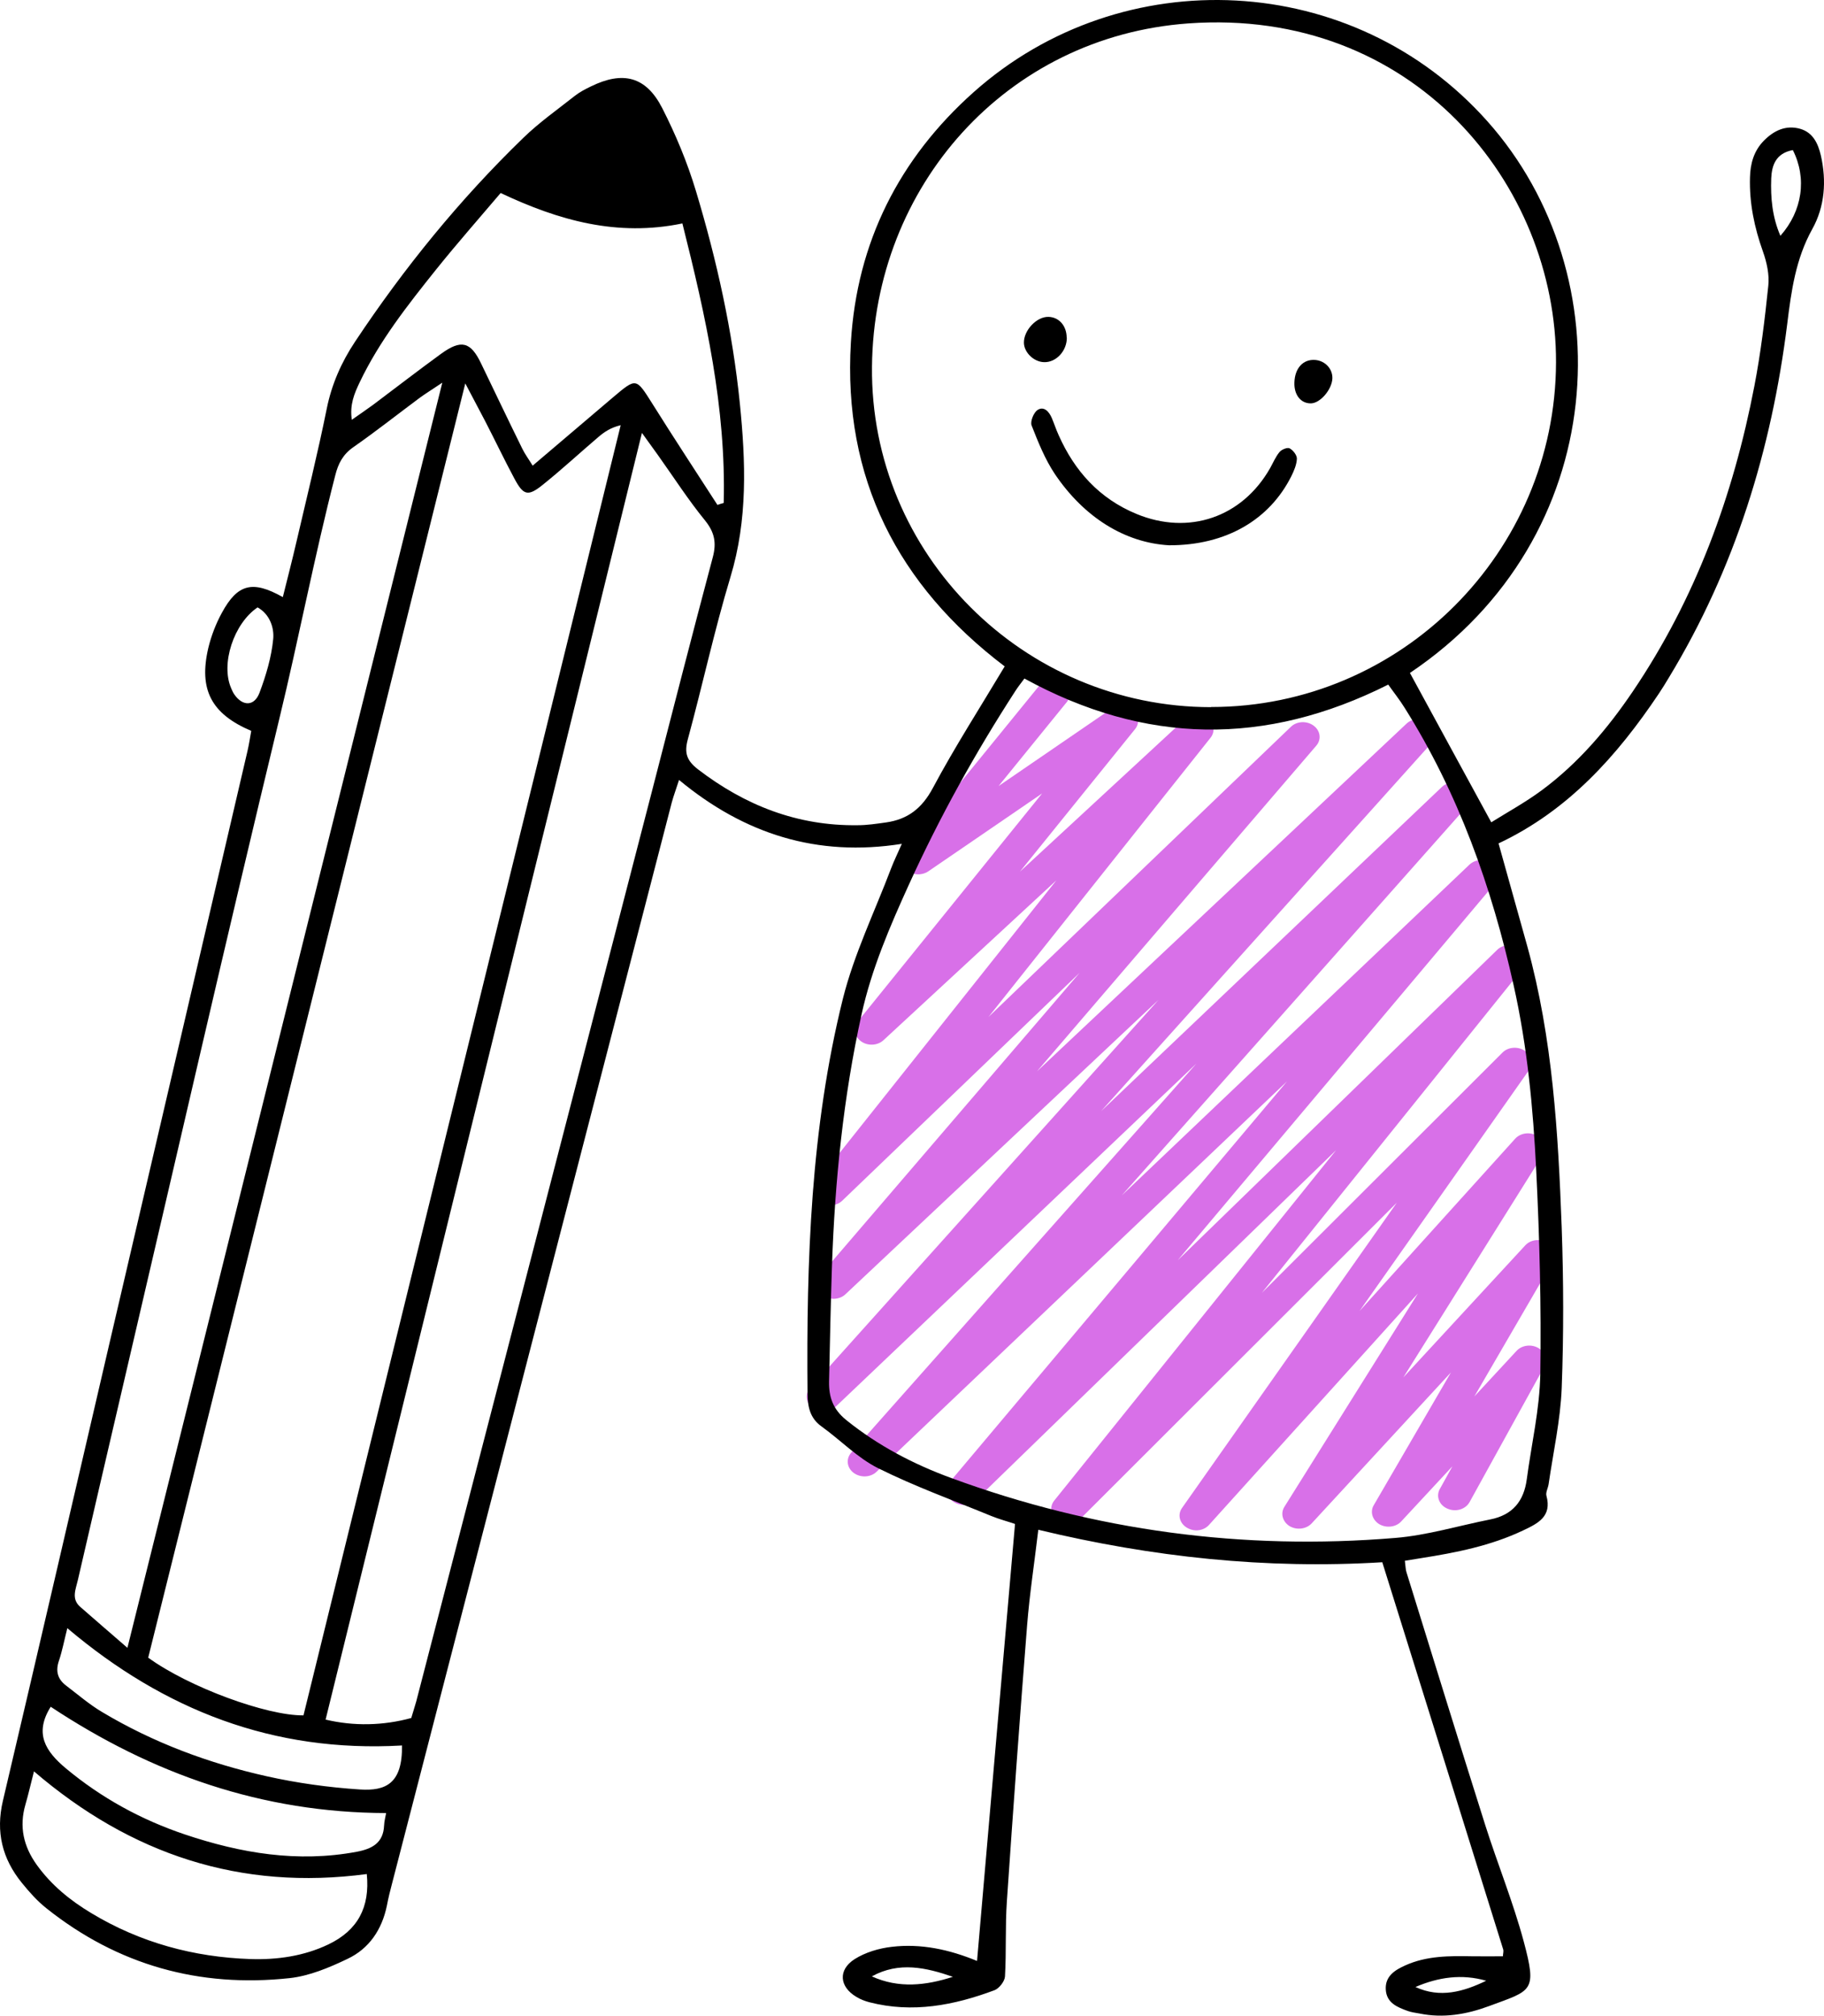 <?xml version="1.0" encoding="UTF-8"?> <svg xmlns="http://www.w3.org/2000/svg" width="650" height="718" viewBox="0 0 650 718" fill="none"><path d="M425.953 545.128C427.768 545.231 429.634 544.557 430.827 543.209L505.288 460.762L457.687 536.779C456.235 539.113 457.065 542.068 459.554 543.624C462.094 545.128 465.517 544.713 467.435 542.639L517.059 488.867L489.525 536.209C488.177 538.542 489.058 541.446 491.547 542.95C494.088 544.402 497.459 543.987 499.325 541.964L517.578 522.312L513.066 530.453C511.666 532.994 512.859 536.157 515.815 537.401C518.77 538.698 522.245 537.661 523.696 535.068L550.297 486.844C551.593 484.511 550.66 481.607 548.171 480.155C545.63 478.703 542.312 479.17 540.445 481.192L525.408 497.422L553.357 449.354C554.705 447.021 553.823 444.065 551.282 442.613C548.741 441.11 545.371 441.576 543.504 443.65L500.103 490.63L549.727 411.449C551.179 409.116 550.349 406.109 547.808 404.605C545.267 403.101 541.845 403.516 539.926 405.642L484.495 466.984L544.853 381.219C546.46 378.937 545.786 375.93 543.349 374.271C540.86 372.663 537.437 372.922 535.415 374.945L449.65 460.555L542.727 344.87C544.541 342.64 544.023 339.529 541.586 337.818C539.149 336.106 535.623 336.314 533.549 338.336L419.679 448.939L532.719 314.691C534.586 312.461 534.119 309.35 531.734 307.587C529.297 305.824 525.77 305.98 523.645 308.002L399.767 425.813L522.867 287.105C524.785 284.927 524.422 281.764 521.985 279.949C519.548 278.134 515.97 278.29 513.844 280.312L392.352 395.842L510.214 264.601C512.185 262.423 511.822 259.26 509.385 257.445C507 255.63 503.37 255.734 501.244 257.756L369.536 381.634L469.095 265.586C470.962 263.408 470.547 260.245 468.11 258.482C465.672 256.667 462.095 256.875 460.02 258.897L352.269 362.241L431.397 262.786C433.16 260.556 432.642 257.497 430.256 255.786C427.871 254.023 424.345 254.23 422.271 256.149L363.469 310.491L404.485 259.726C406.197 257.652 405.834 254.749 403.708 252.934C401.582 251.119 398.315 250.963 395.981 252.519L355.847 280.001L380.166 250.082C382.033 247.748 381.411 244.533 378.766 242.822C376.122 241.163 372.44 241.63 370.573 243.963L322.35 303.18C320.638 305.254 320.95 308.158 323.076 309.972C325.202 311.787 328.468 311.943 330.802 310.387L371.351 282.646L305.705 363.848C303.942 366.078 304.408 369.137 306.794 370.9C309.179 372.663 312.705 372.508 314.831 370.537L376.433 313.602L290.875 421.146C289.112 423.376 289.63 426.435 292.067 428.198C294.504 429.909 298.03 429.702 300.104 427.731L384.729 346.529L292.275 454.28C290.408 456.458 290.823 459.569 293.208 461.384C295.593 463.199 299.171 463.044 301.297 461.021L412.834 356.174L288.749 494.363C286.778 496.541 287.141 499.704 289.578 501.519C292.015 503.334 295.593 503.178 297.719 501.156L426.316 378.886L303.319 517.49C301.401 519.667 301.764 522.831 304.201 524.645C306.638 526.46 310.216 526.305 312.342 524.282L458.62 385.212L338.58 527.757C336.713 529.986 337.18 533.098 339.617 534.861C342.054 536.624 345.632 536.416 347.706 534.394L476.147 409.686L375.707 534.498C373.892 536.727 374.411 539.838 376.899 541.601C379.388 543.313 382.914 543.105 384.989 541.031L497.77 428.406L421.234 537.142C419.575 539.475 420.301 542.535 422.893 544.142C423.827 544.713 424.916 545.076 426.005 545.128H425.953Z" fill="#D870E8"></path><path d="M500.628 555.913C500.887 557.884 500.887 559.024 501.198 560.01C510.532 590.033 519.761 620.056 529.251 650.027C533.658 663.924 539.207 677.51 542.992 691.562C547.814 709.555 545.896 708.933 530.651 714.585C522.665 717.54 514.369 718.992 505.813 717.229C504.413 716.97 503.013 716.814 501.717 716.348C497.983 715 494.094 713.496 493.835 708.673C493.576 703.955 497.05 701.777 500.731 700.118C508.406 696.643 516.547 696.695 524.739 696.851C528.317 696.903 531.895 696.851 535.577 696.851C535.577 696.021 535.888 695.14 535.681 694.414C521.421 648.679 507.109 602.944 492.59 556.484C451.108 559.024 410.558 554.669 370.009 544.92C368.609 556.795 366.898 567.84 366.016 578.988C363.424 611.708 361.038 644.479 358.809 677.25C358.186 686.169 358.653 695.14 358.134 704.059C358.031 705.77 356.06 708.31 354.401 708.933C339.986 714.325 325.208 717.177 309.859 713.236C308.252 712.822 306.644 712.199 305.192 711.318C299.125 707.74 298.555 701.725 304.518 697.888C308.355 695.451 313.229 693.999 317.793 693.48C328.267 692.236 338.378 694.466 348.179 698.51C348.179 698.043 361.661 543.365 361.712 542.846C358.964 541.913 356.009 541.135 353.208 539.994C339.727 534.446 325.934 529.468 312.918 522.986C305.555 519.305 299.54 512.979 292.747 508.104C288.547 505.097 287.821 500.949 287.77 496.334C287.355 449.043 288.91 401.857 300.37 355.759C304.363 339.84 311.726 324.699 317.585 309.247C318.57 306.654 319.815 304.165 321.37 300.587C291.192 305.358 265.265 297.113 241.983 277.824C240.894 281.246 240.012 283.527 239.39 285.861C206.152 414.146 172.966 542.38 139.78 670.665C139.054 673.361 138.38 676.11 137.861 678.858C136.098 687.362 131.535 694.154 123.809 697.784C117.327 700.895 110.275 703.851 103.223 704.629C71.074 708.103 41.984 700.014 16.524 679.739C13.258 677.147 10.406 673.932 7.761 670.665C0.813 662.109 -1.572 652.568 1.02 641.523C13.88 586.87 26.532 532.164 39.236 477.511C55.518 407.509 71.904 337.559 88.186 267.557C88.756 265.119 89.119 262.682 89.534 260.349C75.274 254.282 70.763 245.623 74.237 230.793C75.274 226.489 76.934 222.185 79.06 218.296C84.66 207.977 90.001 206.629 100.786 212.696C102.446 206.058 104.105 199.629 105.609 193.147C109.29 177.28 113.231 161.465 116.446 145.546C118.209 136.834 121.683 129.004 126.505 121.745C143.98 95.455 163.788 71.084 186.5 49.098C192.1 43.654 198.582 39.09 204.752 34.216C206.515 32.816 208.537 31.779 210.56 30.794C221.968 25.194 230.212 27.216 235.968 38.468C240.79 47.906 244.939 57.861 247.998 68.025C255.465 92.811 261.065 118.063 263.658 143.783C265.732 164.472 266.51 185.11 260.287 205.592C254.531 224.674 250.331 244.171 245.094 263.408C243.798 268.231 244.731 270.927 248.724 274.038C265.576 286.95 284.243 294.261 305.659 293.95C309.029 293.95 312.348 293.431 315.718 292.965C323.445 291.876 328.526 287.987 332.415 280.727C340.193 266.157 349.164 252.208 358.031 237.378C319.919 208.496 300.318 170.28 303.222 121.952C305.348 86.381 320.385 56.513 346.986 32.816C399.928 -14.319 482.22 -10.533 530.08 43.239C578.771 97.892 574.415 191.384 502.443 239.711C511.932 257.134 521.369 274.505 531.429 292.913C537.34 289.231 543.666 285.757 549.422 281.505C562.437 271.86 572.808 259.675 581.83 246.349C604.231 213.266 617.661 176.554 625.179 137.56C627.461 125.738 628.913 113.708 630.157 101.729C630.572 97.789 629.587 93.381 628.239 89.596C625.18 81.04 623.365 72.329 623.624 63.202C623.728 58.276 625.024 53.713 628.55 50.135C632.076 46.557 636.328 44.431 641.513 45.883C646.128 47.231 647.891 51.172 648.876 55.373C650.951 64.447 650.277 73.625 645.817 81.61C639.906 92.24 638.35 103.596 636.898 115.367C631.298 160.168 618.283 202.584 594.69 241.422C593.549 243.341 592.356 245.26 591.112 247.126C576.23 269.32 558.807 288.765 534.021 300.432C537.495 312.876 540.918 325.01 544.288 337.144C553.311 369.915 555.281 403.568 556.526 437.273C557.2 456.303 557.252 475.437 556.526 494.519C556.059 505.927 553.518 517.282 551.859 528.69C551.651 530.09 550.77 531.594 551.081 532.787C553.103 540.202 548.074 542.639 542.836 545.128C531.273 550.624 518.932 553.061 506.383 555.032C504.724 555.291 503.117 555.55 500.628 555.965V555.913ZM365.031 241.734C363.683 243.548 362.646 244.845 361.764 246.245C347.556 268.179 334.852 291.046 324.015 314.847C317.17 329.884 310.585 345.129 307.007 361.411C300.525 390.864 297.518 420.731 296.481 450.806C296.014 464.548 295.755 478.341 295.444 492.082C295.34 497.63 296.792 501.986 301.614 505.875C312.97 515.001 325.571 521.586 339.052 526.512C390.18 545.283 443.019 552.335 497.257 547.824C508.613 546.891 519.813 543.468 531.066 541.239C538.999 539.683 543.044 534.757 544.081 526.927C545.74 514.431 548.696 501.934 548.903 489.385C549.266 465.274 548.644 441.11 547.451 416.998C546.362 394.857 544.288 372.819 539.414 351.041C531.584 315.936 519.71 282.542 500.472 252.001C498.761 249.252 496.687 246.66 494.716 243.86C450.952 265.845 408.121 265.275 365.031 241.682V241.734ZM431.611 251.845C499.228 251.845 554.296 196.725 554.503 129.108C554.711 65.691 503.48 2.586 423.47 8.341C358.549 13.008 311.363 66.417 310.741 130.612C310.066 197.399 364.772 251.897 431.611 251.897V251.845ZM52.77 590.448C67.237 600.974 95.082 611.189 108.149 611.033C145.795 457.859 183.492 304.684 221.19 151.457C217.56 152.338 215.33 153.894 213.256 155.657C206.619 161.309 200.241 167.22 193.448 172.665C188.107 176.969 186.5 176.502 183.233 170.331C179.655 163.642 176.388 156.798 172.914 150.057C170.892 146.168 168.818 142.279 165.81 136.575C127.802 289.179 90.364 439.71 52.822 590.448H52.77ZM146.573 611.915C147.195 609.789 147.817 607.922 148.336 606.056C176.388 497.889 204.389 389.723 232.39 281.609C239.546 253.867 246.65 226.126 254.013 198.488C255.361 193.406 254.687 189.673 251.265 185.421C245.25 178.058 240.064 169.968 234.516 162.19C232.96 160.013 231.405 157.887 228.76 154.205C190.907 308.158 153.469 460.347 116.031 612.537C126.039 614.922 136.565 614.715 146.573 611.967V611.915ZM45.407 586.973C82.897 436.288 120.024 287.261 157.617 136.316C153.728 138.908 151.654 140.205 149.632 141.657C141.75 147.516 134.024 153.635 125.987 159.235C122.202 161.879 120.542 165.042 119.453 169.398C112.038 198.177 106.49 227.37 99.49 256.253C80.511 334.81 62.518 413.628 44.11 492.393C38.614 515.882 33.169 539.424 27.725 562.914C26.999 566.128 25.339 569.499 28.554 572.351C33.74 576.914 39.029 581.425 45.407 586.973ZM255.62 179.872C256.398 179.613 257.124 179.354 257.902 179.147C258.783 145.338 251.524 112.774 243.176 79.588C219.997 84.41 199.152 78.551 178.411 68.751C170.581 77.981 162.803 86.796 155.44 95.974C145.276 108.678 135.165 121.486 128.113 136.316C126.246 140.256 124.587 144.145 125.365 149.538C128.372 147.412 130.705 145.857 132.883 144.249C140.972 138.182 148.958 132.012 157.151 126.049C164.358 120.811 167.729 121.693 171.462 129.523C176.336 139.634 181.159 149.746 186.137 159.857C187.07 161.776 188.367 163.487 189.818 165.872C199.722 157.472 209.108 149.486 218.493 141.501C226.79 134.501 226.634 134.553 232.494 143.834C240.064 155.916 247.946 167.894 255.672 179.872H255.62ZM12.117 630.945C10.976 635.353 10.146 639.086 9.058 642.82C6.776 650.701 8.383 657.702 13.102 664.287C18.288 671.495 24.977 676.939 32.495 681.45C49.918 691.977 69.052 697.162 89.223 697.836C98.764 698.147 108.305 696.799 117.068 692.599C127.439 687.621 131.898 679.428 130.706 667.554C85.852 673.517 46.703 660.657 12.065 630.945H12.117ZM18.132 607.87C12.065 617.463 16.213 623.841 23.473 629.908C36.177 640.486 50.333 648.212 65.889 653.45C85.8 660.139 106.075 663.561 127.128 659.62C132.624 658.583 136.617 656.457 136.876 650.235C136.928 648.679 137.395 647.123 137.602 645.827C93.475 645.723 54.274 631.93 18.08 607.974L18.132 607.87ZM143.15 621.767C97.468 624.36 58.526 609.167 23.991 579.973C22.85 584.484 22.177 588.062 21.036 591.485C19.739 595.166 20.465 598.07 23.524 600.403C27.776 603.618 31.821 607.144 36.384 609.841C54.585 620.73 74.341 628.093 94.978 632.708C105.868 635.145 117.068 636.701 128.217 637.427C137.498 638.049 143.461 635.301 143.254 621.715L143.15 621.767ZM91.764 216.377C83.26 222.133 78.593 236.548 82.378 245.156C82.689 245.934 83.052 246.712 83.519 247.386C86.423 251.586 90.571 251.689 92.438 246.867C94.771 240.696 96.742 234.111 97.364 227.578C97.727 223.637 96.171 218.814 91.816 216.377H91.764ZM638.921 53.454C632.75 54.595 631.402 59.002 631.194 63.514C630.935 70.41 631.557 77.306 634.461 83.996C642.291 75.18 644.002 63.514 638.869 53.402L638.921 53.454ZM339.571 704.162C329.978 700.844 320.385 698.666 310.689 704.007C320.282 708.362 329.926 707.273 339.571 704.162ZM529.614 705.562C520.954 703.073 512.606 704.266 504.413 707.792C513.176 711.837 521.473 709.503 529.614 705.562Z" fill="black"></path><path d="M416.63 194.236C400.97 193.355 386.399 184.384 375.925 168.88C372.399 163.591 369.962 157.524 367.628 151.561C367.058 150.161 368.354 146.998 369.702 146.064C371.984 144.561 373.799 146.583 374.784 148.813C375.666 150.887 376.34 153.013 377.273 155.035C382.977 167.843 391.792 177.591 404.911 183.036C423.63 190.814 442.66 184.28 452.616 166.754C453.705 164.835 454.586 162.658 455.987 160.998C456.712 160.117 458.786 159.287 459.564 159.702C460.809 160.376 462.209 162.139 462.157 163.435C462.053 165.561 461.12 167.739 460.135 169.71C452.46 184.954 437.164 194.288 416.578 194.236H416.63Z" fill="black"></path><path d="M380.175 120.241C380.227 124.959 376.39 129.159 372.034 129.004C368.405 128.9 364.982 125.581 364.879 122.159C364.775 117.648 369.494 112.67 373.746 112.877C377.427 113.033 380.072 116.04 380.124 120.241H380.175Z" fill="black"></path><path d="M461.271 136.264C461.426 131.079 464.434 127.864 468.737 128.227C472.315 128.538 474.96 131.494 474.804 134.864C474.597 138.805 470.5 143.575 467.234 143.679C463.604 143.783 461.115 140.723 461.271 136.264Z" fill="black"></path></svg> 